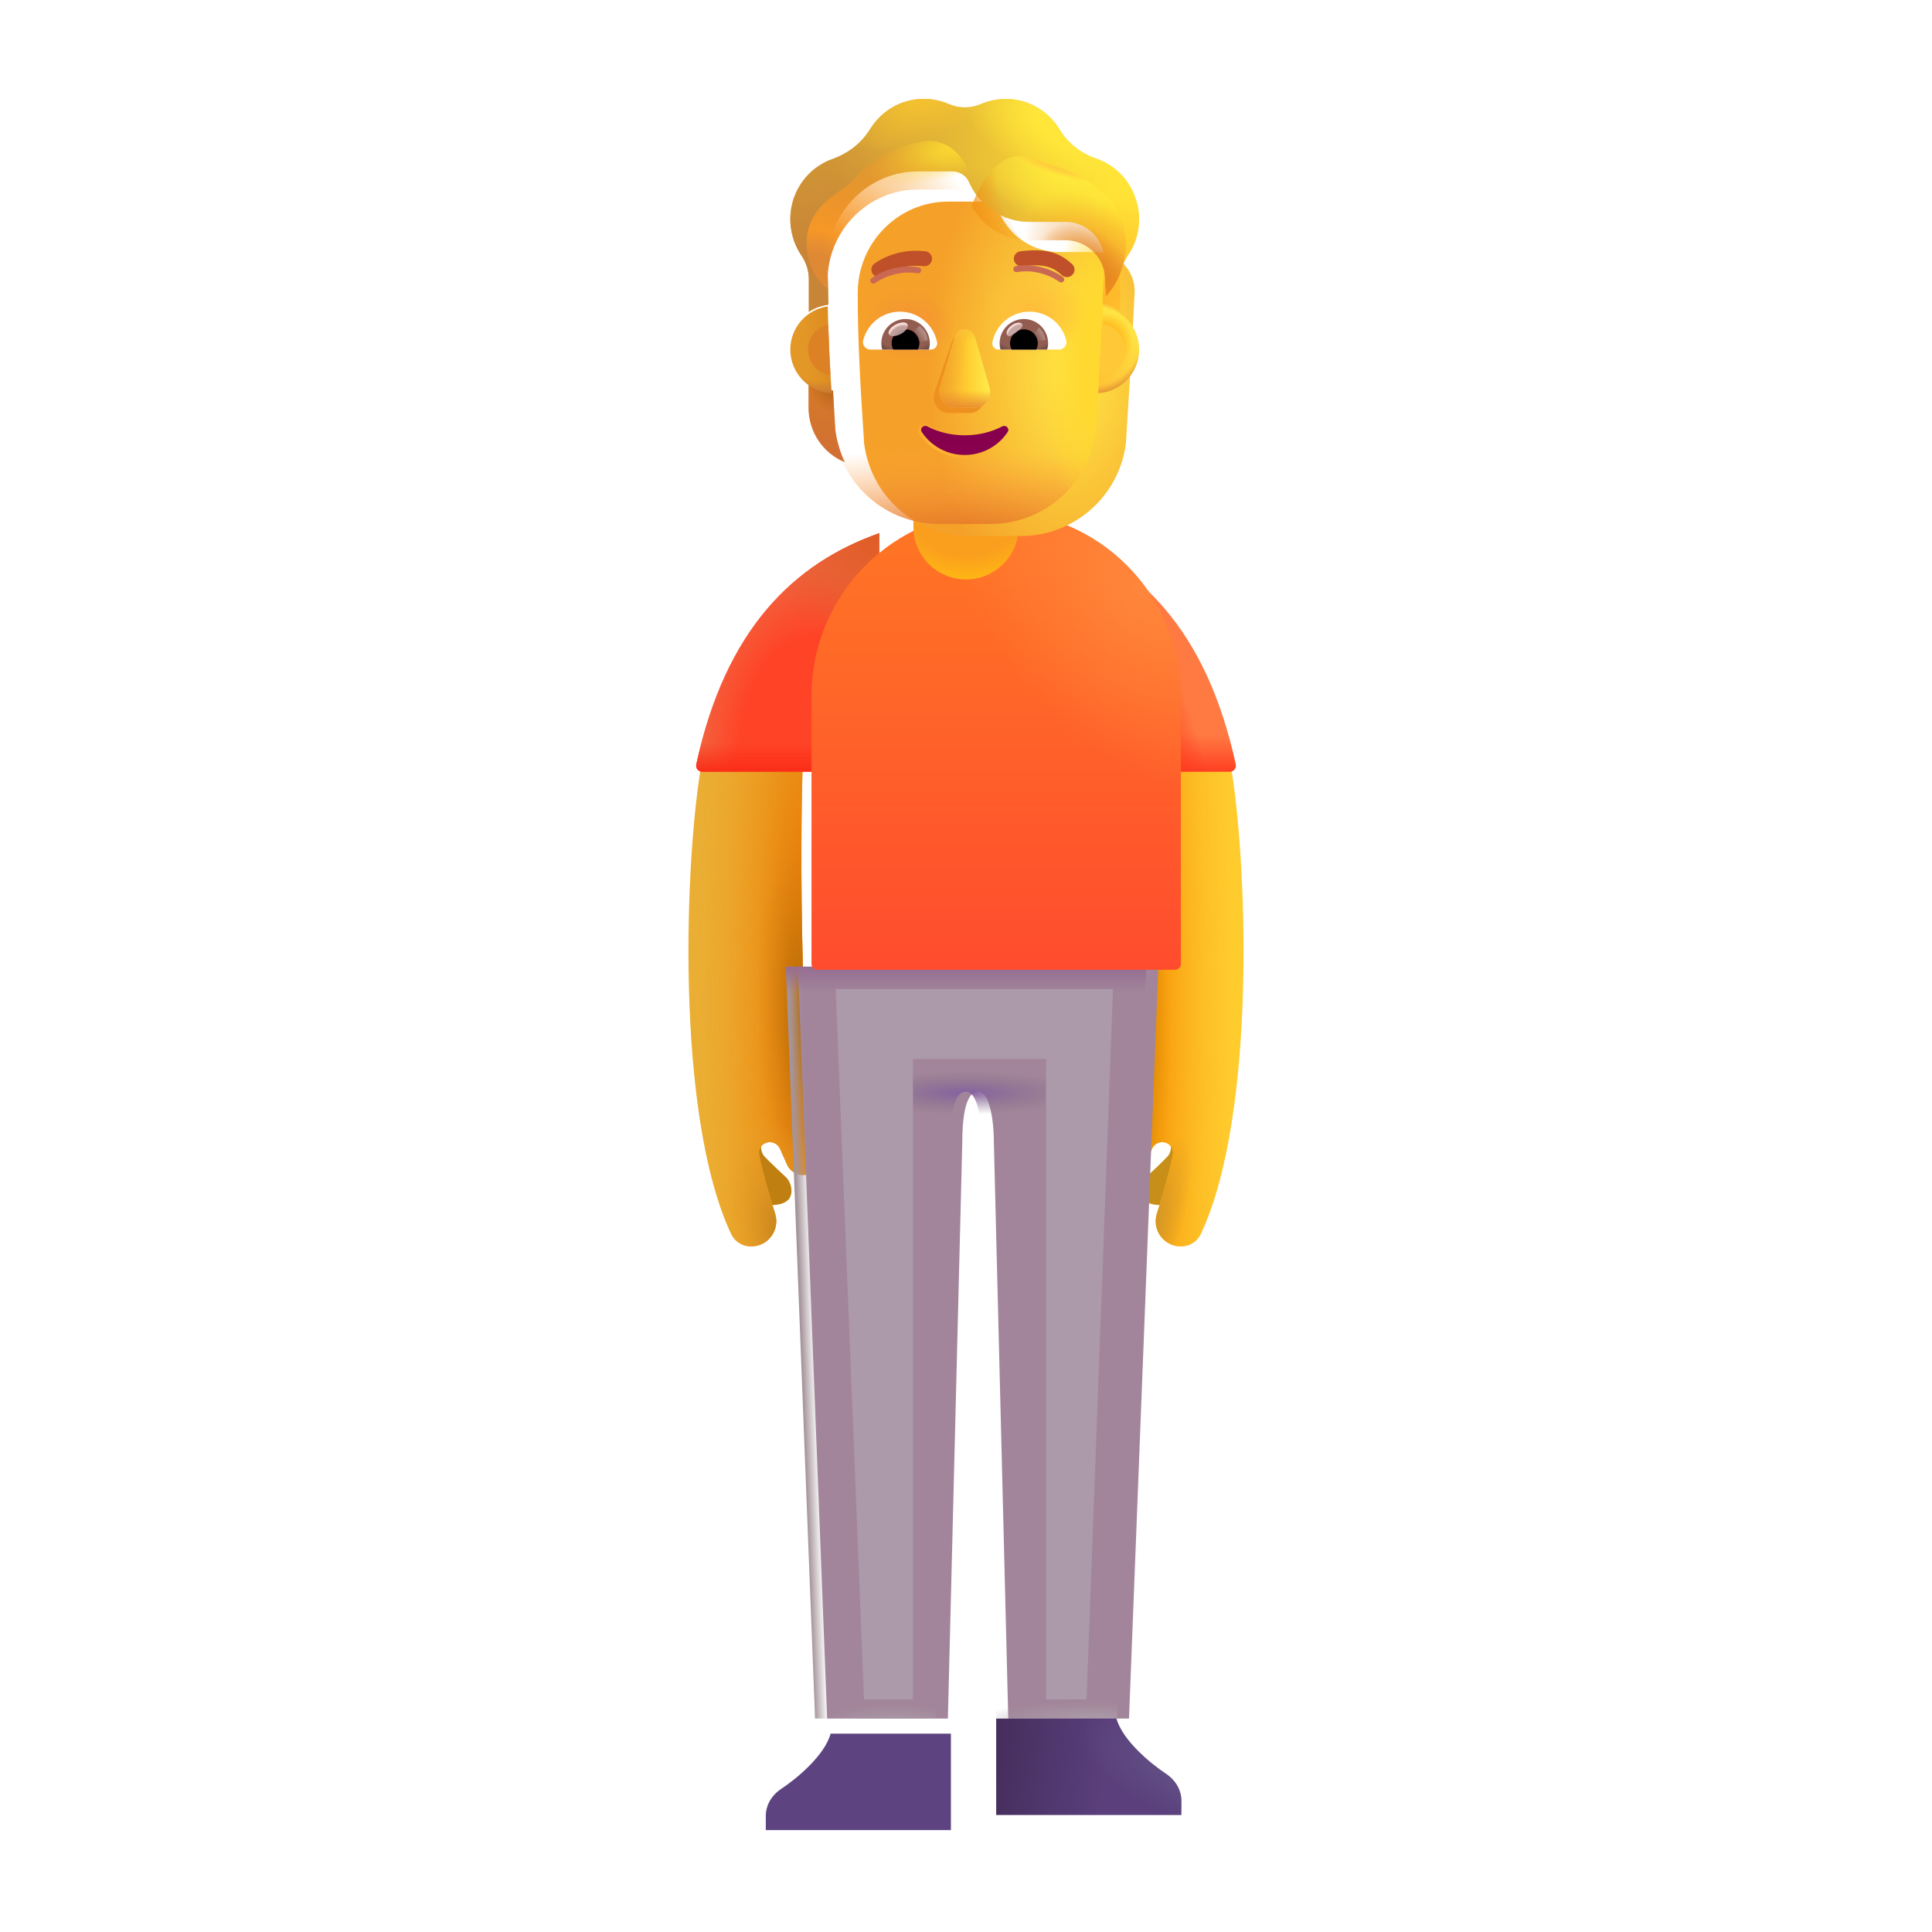 <svg width="32" height="32" viewBox="0 0 32 32" fill="none" xmlns="http://www.w3.org/2000/svg">
<path d="M12.668 19.16C12.583 19.069 12.604 18.963 12.625 18.922H12.187L12.507 19.918C12.769 19.996 13.046 19.968 13.097 19.804C13.138 19.673 13.07 19.55 13.023 19.503C12.94 19.427 12.752 19.25 12.668 19.16Z" fill="#BF8011"/>
<path d="M19.333 19.16C19.417 19.069 19.396 18.963 19.376 18.922H19.813L19.493 19.918C19.231 19.996 18.954 19.968 18.903 19.804C18.862 19.673 18.93 19.55 18.977 19.503C19.061 19.427 19.248 19.25 19.333 19.16Z" fill="#C78E18"/>
<path d="M12.112 20.441C11.174 18.459 11.343 14.182 11.625 12.617H13.296C13.225 15.042 13.336 17.86 13.474 19.128C13.486 19.231 13.558 19.342 13.474 19.404C13.325 19.515 13.111 19.459 13.036 19.289L12.919 19.027C12.88 18.941 12.783 18.897 12.693 18.927C12.608 18.956 12.556 19.041 12.574 19.128C12.635 19.428 12.745 19.806 12.838 20.101C12.903 20.309 12.8 20.532 12.599 20.614C12.413 20.69 12.198 20.622 12.112 20.441Z" fill="#EAAE34"/>
<path d="M12.112 20.441C11.174 18.459 11.343 14.182 11.625 12.617H13.296C13.225 15.042 13.336 17.86 13.474 19.128C13.486 19.231 13.558 19.342 13.474 19.404C13.325 19.515 13.111 19.459 13.036 19.289L12.919 19.027C12.88 18.941 12.783 18.897 12.693 18.927C12.608 18.956 12.556 19.041 12.574 19.128C12.635 19.428 12.745 19.806 12.838 20.101C12.903 20.309 12.8 20.532 12.599 20.614C12.413 20.69 12.198 20.622 12.112 20.441Z" fill="url(#paint0_radial_4002_167)"/>
<path d="M12.112 20.441C11.174 18.459 11.343 14.182 11.625 12.617H13.296C13.225 15.042 13.336 17.86 13.474 19.128C13.486 19.231 13.558 19.342 13.474 19.404C13.325 19.515 13.111 19.459 13.036 19.289L12.919 19.027C12.88 18.941 12.783 18.897 12.693 18.927C12.608 18.956 12.556 19.041 12.574 19.128C12.635 19.428 12.745 19.806 12.838 20.101C12.903 20.309 12.8 20.532 12.599 20.614C12.413 20.69 12.198 20.622 12.112 20.441Z" fill="url(#paint1_radial_4002_167)"/>
<path d="M12.112 20.441C11.174 18.459 11.343 14.182 11.625 12.617H13.296C13.225 15.042 13.336 17.86 13.474 19.128C13.486 19.231 13.558 19.342 13.474 19.404C13.325 19.515 13.111 19.459 13.036 19.289L12.919 19.027C12.88 18.941 12.783 18.897 12.693 18.927C12.608 18.956 12.556 19.041 12.574 19.128C12.635 19.428 12.745 19.806 12.838 20.101C12.903 20.309 12.8 20.532 12.599 20.614C12.413 20.69 12.198 20.622 12.112 20.441Z" fill="url(#paint2_radial_4002_167)"/>
<path d="M19.888 20.441C20.826 18.459 20.657 14.182 20.375 12.617H18.703C18.775 15.042 18.548 17.87 18.41 19.139C18.398 19.242 18.442 19.342 18.526 19.404C18.675 19.515 18.889 19.459 18.964 19.289L19.081 19.027C19.119 18.941 19.217 18.897 19.307 18.927C19.392 18.956 19.444 19.041 19.426 19.128C19.365 19.428 19.255 19.806 19.162 20.101C19.097 20.309 19.2 20.532 19.401 20.614C19.587 20.69 19.802 20.622 19.888 20.441Z" fill="#FFCC2D"/>
<path d="M19.888 20.441C20.826 18.459 20.657 14.182 20.375 12.617H18.703C18.775 15.042 18.548 17.87 18.41 19.139C18.398 19.242 18.442 19.342 18.526 19.404C18.675 19.515 18.889 19.459 18.964 19.289L19.081 19.027C19.119 18.941 19.217 18.897 19.307 18.927C19.392 18.956 19.444 19.041 19.426 19.128C19.365 19.428 19.255 19.806 19.162 20.101C19.097 20.309 19.2 20.532 19.401 20.614C19.587 20.69 19.802 20.622 19.888 20.441Z" fill="url(#paint3_radial_4002_167)"/>
<path d="M19.888 20.441C20.826 18.459 20.657 14.182 20.375 12.617H18.703C18.775 15.042 18.548 17.87 18.41 19.139C18.398 19.242 18.442 19.342 18.526 19.404C18.675 19.515 18.889 19.459 18.964 19.289L19.081 19.027C19.119 18.941 19.217 18.897 19.307 18.927C19.392 18.956 19.444 19.041 19.426 19.128C19.365 19.428 19.255 19.806 19.162 20.101C19.097 20.309 19.2 20.532 19.401 20.614C19.587 20.69 19.802 20.622 19.888 20.441Z" fill="url(#paint4_radial_4002_167)"/>
<path d="M19.888 20.441C20.826 18.459 20.657 14.182 20.375 12.617H18.703C18.775 15.042 18.548 17.87 18.41 19.139C18.398 19.242 18.442 19.342 18.526 19.404C18.675 19.515 18.889 19.459 18.964 19.289L19.081 19.027C19.119 18.941 19.217 18.897 19.307 18.927C19.392 18.956 19.444 19.041 19.426 19.128C19.365 19.428 19.255 19.806 19.162 20.101C19.097 20.309 19.2 20.532 19.401 20.614C19.587 20.69 19.802 20.622 19.888 20.441Z" fill="url(#paint5_radial_4002_167)"/>
<path d="M11.533 12.661C12.019 10.407 13.161 9.327 14.562 8.832V12.781H11.63C11.567 12.781 11.519 12.722 11.533 12.661Z" fill="#FF4326"/>
<path d="M11.533 12.661C12.019 10.407 13.161 9.327 14.562 8.832V12.781H11.63C11.567 12.781 11.519 12.722 11.533 12.661Z" fill="url(#paint6_radial_4002_167)"/>
<path d="M11.533 12.661C12.019 10.407 13.161 9.327 14.562 8.832V12.781H11.63C11.567 12.781 11.519 12.722 11.533 12.661Z" fill="url(#paint7_radial_4002_167)"/>
<path d="M11.533 12.661C12.019 10.407 13.161 9.327 14.562 8.832V12.781H11.63C11.567 12.781 11.519 12.722 11.533 12.661Z" fill="url(#paint8_linear_4002_167)"/>
<path d="M20.468 12.661C19.981 10.407 18.839 9.327 17.438 8.832V12.781H20.37C20.434 12.781 20.481 12.722 20.468 12.661Z" fill="#FF7A43"/>
<path d="M20.468 12.661C19.981 10.407 18.839 9.327 17.438 8.832V12.781H20.37C20.434 12.781 20.481 12.722 20.468 12.661Z" fill="url(#paint9_radial_4002_167)"/>
<path d="M20.468 12.661C19.981 10.407 18.839 9.327 17.438 8.832V12.781H20.37C20.434 12.781 20.481 12.722 20.468 12.661Z" fill="url(#paint10_linear_4002_167)"/>
<g filter="url(#filter0_i_4002_167)">
<path d="M13.016 16.011L13.5 28.465H15.5L15.738 18.941C15.738 18.613 15.767 18.082 16 18.082C16.212 18.082 16.263 18.636 16.262 18.941L16.5 28.465H18.5L18.985 16.011H13.016Z" fill="#A2859A"/>
</g>
<path d="M13.016 16.011L13.5 28.465H15.5L15.738 18.941C15.738 18.613 15.767 18.082 16 18.082C16.212 18.082 16.263 18.636 16.262 18.941L16.5 28.465H18.5L18.985 16.011H13.016Z" fill="url(#paint11_linear_4002_167)"/>
<path d="M13.016 16.011L13.5 28.465H15.5L15.738 18.941C15.738 18.613 15.767 18.082 16 18.082C16.212 18.082 16.263 18.636 16.262 18.941L16.5 28.465H18.5L18.985 16.011H13.016Z" fill="url(#paint12_linear_4002_167)"/>
<path d="M13.016 16.011L13.5 28.465H15.5L15.738 18.941C15.738 18.613 15.767 18.082 16 18.082C16.212 18.082 16.263 18.636 16.262 18.941L16.5 28.465H18.5L18.985 16.011H13.016Z" fill="url(#paint13_radial_4002_167)"/>
<path d="M13.016 16.011L13.5 28.465H15.5L15.738 18.941C15.738 18.613 15.767 18.082 16 18.082C16.212 18.082 16.263 18.636 16.262 18.941L16.5 28.465H18.5L18.985 16.011H13.016Z" fill="url(#paint14_radial_4002_167)"/>
<path d="M13.016 16.011L13.5 28.465H15.5L15.738 18.941C15.738 18.613 15.767 18.082 16 18.082C16.212 18.082 16.263 18.636 16.262 18.941L16.5 28.465H18.5L18.985 16.011H13.016Z" fill="url(#paint15_radial_4002_167)"/>
<g filter="url(#filter1_i_4002_167)">
<path d="M12.941 11.527C12.941 9.838 14.311 8.468 16 8.468C17.689 8.468 19.059 9.838 19.059 11.527V15.968C19.059 16.02 19.017 16.062 18.965 16.062H13.035C12.983 16.062 12.941 16.02 12.941 15.968V11.527Z" fill="url(#paint16_linear_4002_167)"/>
<path d="M12.941 11.527C12.941 9.838 14.311 8.468 16 8.468C17.689 8.468 19.059 9.838 19.059 11.527V15.968C19.059 16.02 19.017 16.062 18.965 16.062H13.035C12.983 16.062 12.941 16.02 12.941 15.968V11.527Z" fill="url(#paint17_radial_4002_167)"/>
</g>
<path d="M15.129 7.375H16.871V8.726C16.871 9.207 16.481 9.597 16 9.597C15.519 9.597 15.129 9.207 15.129 8.726V7.375Z" fill="url(#paint18_radial_4002_167)"/>
<path d="M18.161 6.47C18.311 6.465 18.452 6.414 18.567 6.332V6.75C18.567 7.151 18.328 7.508 17.965 7.656C18.041 7.493 18.094 7.316 18.12 7.126L18.161 6.47Z" fill="url(#paint19_radial_4002_167)"/>
<path d="M18.161 6.47C18.311 6.465 18.452 6.414 18.567 6.332V6.75C18.567 7.151 18.328 7.508 17.965 7.656C18.041 7.493 18.094 7.316 18.12 7.126L18.161 6.47Z" fill="url(#paint20_radial_4002_167)"/>
<path d="M13.797 6.47C13.646 6.465 13.505 6.414 13.391 6.332V6.75C13.391 7.151 13.63 7.508 13.993 7.656C13.916 7.493 13.864 7.316 13.837 7.126L13.797 6.47Z" fill="url(#paint21_radial_4002_167)"/>
<path d="M13.797 6.47C13.646 6.465 13.505 6.414 13.391 6.332V6.75C13.391 7.151 13.63 7.508 13.993 7.656C13.916 7.493 13.864 7.316 13.837 7.126L13.797 6.47Z" fill="url(#paint22_radial_4002_167)"/>
<g filter="url(#filter2_ii_4002_167)">
<path d="M13.813 7.15C13.929 8.027 14.674 8.679 15.557 8.679H16.404C17.287 8.679 18.033 8.027 18.148 7.15C18.201 6.305 18.255 5.463 18.294 4.618C18.289 4.273 18.018 3.989 17.675 3.975H17.046C16.618 3.975 16.23 3.722 16.054 3.327C16.008 3.214 15.899 3.139 15.777 3.139H15.206C14.378 3.139 13.706 3.818 13.706 4.656C13.706 5.491 13.758 6.313 13.813 7.15Z" fill="url(#paint23_radial_4002_167)"/>
</g>
<path d="M13.813 7.15C13.929 8.027 14.674 8.679 15.557 8.679H16.404C17.287 8.679 18.033 8.027 18.148 7.15C18.201 6.305 18.255 5.463 18.294 4.618C18.289 4.273 18.018 3.989 17.675 3.975H17.046C16.618 3.975 16.23 3.722 16.054 3.327C16.008 3.214 15.899 3.139 15.777 3.139H15.206C14.378 3.139 13.706 3.818 13.706 4.656C13.706 5.491 13.758 6.313 13.813 7.15Z" fill="url(#paint24_radial_4002_167)"/>
<path d="M13.813 7.15C13.929 8.027 14.674 8.679 15.557 8.679H16.404C17.287 8.679 18.033 8.027 18.148 7.15C18.201 6.305 18.255 5.463 18.294 4.618C18.289 4.273 18.018 3.989 17.675 3.975H17.046C16.618 3.975 16.23 3.722 16.054 3.327C16.008 3.214 15.899 3.139 15.777 3.139H15.206C14.378 3.139 13.706 3.818 13.706 4.656C13.706 5.491 13.758 6.313 13.813 7.15Z" fill="url(#paint25_radial_4002_167)"/>
<path d="M13.813 7.15C13.929 8.027 14.674 8.679 15.557 8.679H16.404C17.287 8.679 18.033 8.027 18.148 7.15C18.201 6.305 18.255 5.463 18.294 4.618C18.289 4.273 18.018 3.989 17.675 3.975H17.046C16.618 3.975 16.23 3.722 16.054 3.327C16.008 3.214 15.899 3.139 15.777 3.139H15.206C14.378 3.139 13.706 3.818 13.706 4.656C13.706 5.491 13.758 6.313 13.813 7.15Z" fill="url(#paint26_radial_4002_167)"/>
<path d="M13.813 7.15C13.929 8.027 14.674 8.679 15.557 8.679H16.404C17.287 8.679 18.033 8.027 18.148 7.15C18.201 6.305 18.255 5.463 18.294 4.618C18.289 4.273 18.018 3.989 17.675 3.975H17.046C16.618 3.975 16.23 3.722 16.054 3.327C16.008 3.214 15.899 3.139 15.777 3.139H15.206C14.378 3.139 13.706 3.818 13.706 4.656C13.706 5.491 13.758 6.313 13.813 7.15Z" fill="url(#paint27_radial_4002_167)"/>
<g filter="url(#filter3_f_4002_167)">
<path d="M15.761 5.676L15.476 6.502C15.427 6.671 15.544 6.841 15.709 6.841H16.062C16.228 6.841 16.345 6.669 16.296 6.502L16.057 5.676C16.006 5.494 15.814 5.494 15.761 5.676Z" fill="#EE9020"/>
</g>
<g filter="url(#filter4_f_4002_167)">
<path d="M15.807 5.589L15.569 6.414C15.52 6.583 15.637 6.753 15.803 6.753H16.156C16.321 6.753 16.438 6.581 16.389 6.414L16.151 5.589C16.1 5.406 15.861 5.406 15.807 5.589Z" fill="url(#paint28_linear_4002_167)"/>
<path d="M15.807 5.589L15.569 6.414C15.52 6.583 15.637 6.753 15.803 6.753H16.156C16.321 6.753 16.438 6.581 16.389 6.414L16.151 5.589C16.1 5.406 15.861 5.406 15.807 5.589Z" fill="url(#paint29_linear_4002_167)"/>
<path d="M15.807 5.589L15.569 6.414C15.52 6.583 15.637 6.753 15.803 6.753H16.156C16.321 6.753 16.438 6.581 16.389 6.414L16.151 5.589C16.1 5.406 15.861 5.406 15.807 5.589Z" fill="url(#paint30_linear_4002_167)"/>
<path d="M15.807 5.589L15.569 6.414C15.52 6.583 15.637 6.753 15.803 6.753H16.156C16.321 6.753 16.438 6.581 16.389 6.414L16.151 5.589C16.1 5.406 15.861 5.406 15.807 5.589Z" fill="url(#paint31_linear_4002_167)"/>
</g>
<g filter="url(#filter5_f_4002_167)">
<path d="M15.979 7.21C15.751 7.21 15.537 7.156 15.357 7.062C15.296 7.031 15.229 7.1 15.268 7.156C15.419 7.384 15.681 7.536 15.979 7.536C16.277 7.536 16.539 7.384 16.69 7.156C16.729 7.098 16.662 7.031 16.601 7.062C16.421 7.156 16.209 7.21 15.979 7.21Z" stroke="url(#paint32_radial_4002_167)" stroke-width="0.1"/>
</g>
<path d="M15.979 7.21C15.751 7.21 15.537 7.156 15.357 7.062C15.296 7.031 15.229 7.1 15.268 7.156C15.419 7.384 15.681 7.536 15.979 7.536C16.277 7.536 16.539 7.384 16.69 7.156C16.729 7.098 16.662 7.031 16.601 7.062C16.421 7.156 16.209 7.21 15.979 7.21Z" fill="url(#paint33_radial_4002_167)"/>
<g filter="url(#filter6_ii_4002_167)">
<path d="M18.158 2.927C18.389 3.007 18.596 3.168 18.727 3.399C18.937 3.768 18.906 4.208 18.68 4.533C18.601 4.649 18.558 4.786 18.558 4.926V5.459C18.474 5.401 18.364 5.357 18.259 5.339L18.294 4.618C18.289 4.273 18.018 3.989 17.675 3.975H17.047C16.618 3.975 16.23 3.722 16.054 3.327C16.009 3.214 15.899 3.139 15.778 3.139H15.206C14.378 3.139 13.706 3.818 13.706 4.656L13.72 5.346C13.606 5.363 13.487 5.401 13.397 5.465V4.926C13.397 4.786 13.354 4.649 13.275 4.533C13.061 4.218 13.023 3.794 13.211 3.435C13.342 3.187 13.554 3.014 13.794 2.93C14.052 2.838 14.271 2.665 14.416 2.431C14.601 2.135 14.928 1.938 15.302 1.938C15.447 1.938 15.585 1.969 15.713 2.022C15.885 2.097 16.078 2.097 16.249 2.022C16.375 1.969 16.513 1.938 16.659 1.938C17.037 1.938 17.368 2.143 17.551 2.446C17.689 2.675 17.906 2.841 18.158 2.927Z" fill="url(#paint34_linear_4002_167)"/>
<path d="M18.158 2.927C18.389 3.007 18.596 3.168 18.727 3.399C18.937 3.768 18.906 4.208 18.68 4.533C18.601 4.649 18.558 4.786 18.558 4.926V5.459C18.474 5.401 18.364 5.357 18.259 5.339L18.294 4.618C18.289 4.273 18.018 3.989 17.675 3.975H17.047C16.618 3.975 16.23 3.722 16.054 3.327C16.009 3.214 15.899 3.139 15.778 3.139H15.206C14.378 3.139 13.706 3.818 13.706 4.656L13.72 5.346C13.606 5.363 13.487 5.401 13.397 5.465V4.926C13.397 4.786 13.354 4.649 13.275 4.533C13.061 4.218 13.023 3.794 13.211 3.435C13.342 3.187 13.554 3.014 13.794 2.93C14.052 2.838 14.271 2.665 14.416 2.431C14.601 2.135 14.928 1.938 15.302 1.938C15.447 1.938 15.585 1.969 15.713 2.022C15.885 2.097 16.078 2.097 16.249 2.022C16.375 1.969 16.513 1.938 16.659 1.938C17.037 1.938 17.368 2.143 17.551 2.446C17.689 2.675 17.906 2.841 18.158 2.927Z" fill="url(#paint35_radial_4002_167)"/>
<path d="M18.158 2.927C18.389 3.007 18.596 3.168 18.727 3.399C18.937 3.768 18.906 4.208 18.68 4.533C18.601 4.649 18.558 4.786 18.558 4.926V5.459C18.474 5.401 18.364 5.357 18.259 5.339L18.294 4.618C18.289 4.273 18.018 3.989 17.675 3.975H17.047C16.618 3.975 16.23 3.722 16.054 3.327C16.009 3.214 15.899 3.139 15.778 3.139H15.206C14.378 3.139 13.706 3.818 13.706 4.656L13.72 5.346C13.606 5.363 13.487 5.401 13.397 5.465V4.926C13.397 4.786 13.354 4.649 13.275 4.533C13.061 4.218 13.023 3.794 13.211 3.435C13.342 3.187 13.554 3.014 13.794 2.93C14.052 2.838 14.271 2.665 14.416 2.431C14.601 2.135 14.928 1.938 15.302 1.938C15.447 1.938 15.585 1.969 15.713 2.022C15.885 2.097 16.078 2.097 16.249 2.022C16.375 1.969 16.513 1.938 16.659 1.938C17.037 1.938 17.368 2.143 17.551 2.446C17.689 2.675 17.906 2.841 18.158 2.927Z" fill="url(#paint36_radial_4002_167)"/>
<path d="M18.158 2.927C18.389 3.007 18.596 3.168 18.727 3.399C18.937 3.768 18.906 4.208 18.68 4.533C18.601 4.649 18.558 4.786 18.558 4.926V5.459C18.474 5.401 18.364 5.357 18.259 5.339L18.294 4.618C18.289 4.273 18.018 3.989 17.675 3.975H17.047C16.618 3.975 16.23 3.722 16.054 3.327C16.009 3.214 15.899 3.139 15.778 3.139H15.206C14.378 3.139 13.706 3.818 13.706 4.656L13.72 5.346C13.606 5.363 13.487 5.401 13.397 5.465V4.926C13.397 4.786 13.354 4.649 13.275 4.533C13.061 4.218 13.023 3.794 13.211 3.435C13.342 3.187 13.554 3.014 13.794 2.93C14.052 2.838 14.271 2.665 14.416 2.431C14.601 2.135 14.928 1.938 15.302 1.938C15.447 1.938 15.585 1.969 15.713 2.022C15.885 2.097 16.078 2.097 16.249 2.022C16.375 1.969 16.513 1.938 16.659 1.938C17.037 1.938 17.368 2.143 17.551 2.446C17.689 2.675 17.906 2.841 18.158 2.927Z" fill="url(#paint37_radial_4002_167)"/>
<path d="M18.158 2.927C18.389 3.007 18.596 3.168 18.727 3.399C18.937 3.768 18.906 4.208 18.68 4.533C18.601 4.649 18.558 4.786 18.558 4.926V5.459C18.474 5.401 18.364 5.357 18.259 5.339L18.294 4.618C18.289 4.273 18.018 3.989 17.675 3.975H17.047C16.618 3.975 16.23 3.722 16.054 3.327C16.009 3.214 15.899 3.139 15.778 3.139H15.206C14.378 3.139 13.706 3.818 13.706 4.656L13.72 5.346C13.606 5.363 13.487 5.401 13.397 5.465V4.926C13.397 4.786 13.354 4.649 13.275 4.533C13.061 4.218 13.023 3.794 13.211 3.435C13.342 3.187 13.554 3.014 13.794 2.93C14.052 2.838 14.271 2.665 14.416 2.431C14.601 2.135 14.928 1.938 15.302 1.938C15.447 1.938 15.585 1.969 15.713 2.022C15.885 2.097 16.078 2.097 16.249 2.022C16.375 1.969 16.513 1.938 16.659 1.938C17.037 1.938 17.368 2.143 17.551 2.446C17.689 2.675 17.906 2.841 18.158 2.927Z" fill="url(#paint38_radial_4002_167)"/>
</g>
<g filter="url(#filter7_i_4002_167)">
<path d="M17.655 4.572C17.576 4.503 17.485 4.431 17.346 4.387C17.21 4.344 17.038 4.333 16.802 4.362C16.734 4.37 16.685 4.432 16.693 4.5C16.702 4.568 16.764 4.617 16.832 4.609C17.048 4.582 17.18 4.596 17.271 4.625C17.36 4.653 17.421 4.698 17.491 4.76C17.543 4.805 17.622 4.799 17.667 4.747C17.712 4.696 17.707 4.617 17.655 4.572Z" fill="#C05029"/>
</g>
<g filter="url(#filter8_i_4002_167)">
<path d="M14.448 4.523C14.488 4.499 14.546 4.468 14.62 4.439C14.767 4.381 14.977 4.331 15.228 4.362C15.296 4.37 15.345 4.432 15.337 4.5C15.328 4.568 15.266 4.617 15.198 4.609C14.997 4.584 14.829 4.624 14.711 4.67C14.652 4.694 14.606 4.718 14.575 4.736C14.56 4.746 14.549 4.753 14.542 4.758L14.534 4.763L14.533 4.764C14.479 4.806 14.401 4.796 14.359 4.742C14.317 4.688 14.326 4.61 14.381 4.567L14.448 4.523Z" fill="#C05029"/>
</g>
<g filter="url(#filter9_f_4002_167)">
<path d="M16.083 3.389C16.073 3.368 16.063 3.348 16.053 3.327C16.008 3.214 15.899 3.139 15.777 3.139H15.206C14.377 3.139 13.706 3.818 13.706 4.656V4.78C13.553 4.663 13.361 4.418 13.361 4.022C13.361 3.541 13.712 3.298 13.936 3.143C13.999 3.099 14.052 3.062 14.085 3.029C14.098 3.015 14.113 2.999 14.129 2.982C14.286 2.815 14.566 2.519 15.054 2.389C15.131 2.369 15.209 2.353 15.285 2.342C15.753 2.272 16.093 2.69 16.093 3.163V3.382L16.083 3.389Z" fill="url(#paint39_radial_4002_167)"/>
<path d="M16.083 3.389C16.073 3.368 16.063 3.348 16.053 3.327C16.008 3.214 15.899 3.139 15.777 3.139H15.206C14.377 3.139 13.706 3.818 13.706 4.656V4.78C13.553 4.663 13.361 4.418 13.361 4.022C13.361 3.541 13.712 3.298 13.936 3.143C13.999 3.099 14.052 3.062 14.085 3.029C14.098 3.015 14.113 2.999 14.129 2.982C14.286 2.815 14.566 2.519 15.054 2.389C15.131 2.369 15.209 2.353 15.285 2.342C15.753 2.272 16.093 2.69 16.093 3.163V3.382L16.083 3.389Z" fill="url(#paint40_radial_4002_167)"/>
</g>
<g filter="url(#filter10_f_4002_167)">
<path d="M18.319 4.902L18.305 4.619C18.301 4.276 18.018 3.993 17.675 3.979H17.046C16.647 3.979 16.283 3.761 16.093 3.414V3.414C16.093 3.414 16.416 2.48 16.953 2.601C17.344 2.689 17.764 2.828 18.085 3.038C18.868 3.548 18.731 4.469 18.319 4.902Z" fill="url(#paint41_radial_4002_167)"/>
<path d="M18.319 4.902L18.305 4.619C18.301 4.276 18.018 3.993 17.675 3.979H17.046C16.647 3.979 16.283 3.761 16.093 3.414V3.414C16.093 3.414 16.416 2.48 16.953 2.601C17.344 2.689 17.764 2.828 18.085 3.038C18.868 3.548 18.731 4.469 18.319 4.902Z" fill="url(#paint42_radial_4002_167)"/>
<path d="M18.319 4.902L18.305 4.619C18.301 4.276 18.018 3.993 17.675 3.979H17.046C16.647 3.979 16.283 3.761 16.093 3.414V3.414C16.093 3.414 16.416 2.48 16.953 2.601C17.344 2.689 17.764 2.828 18.085 3.038C18.868 3.548 18.731 4.469 18.319 4.902Z" fill="url(#paint43_radial_4002_167)"/>
<path d="M18.319 4.902L18.305 4.619C18.301 4.276 18.018 3.993 17.675 3.979H17.046C16.647 3.979 16.283 3.761 16.093 3.414V3.414C16.093 3.414 16.416 2.48 16.953 2.601C17.344 2.689 17.764 2.828 18.085 3.038C18.868 3.548 18.731 4.469 18.319 4.902Z" fill="url(#paint44_radial_4002_167)"/>
<path d="M18.319 4.902L18.305 4.619C18.301 4.276 18.018 3.993 17.675 3.979H17.046C16.647 3.979 16.283 3.761 16.093 3.414V3.414C16.093 3.414 16.416 2.48 16.953 2.601C17.344 2.689 17.764 2.828 18.085 3.038C18.868 3.548 18.731 4.469 18.319 4.902Z" fill="url(#paint45_radial_4002_167)"/>
</g>
<path d="M17.052 5.162C17.345 5.162 17.593 5.364 17.66 5.637C17.68 5.715 17.62 5.79 17.54 5.79H16.539C16.475 5.79 16.424 5.732 16.437 5.668C16.493 5.38 16.746 5.162 17.052 5.162Z" fill="white"/>
<path d="M16.959 5.284C17.181 5.284 17.36 5.464 17.36 5.685C17.36 5.721 17.354 5.757 17.345 5.79H16.571C16.562 5.756 16.557 5.721 16.557 5.685C16.557 5.464 16.737 5.284 16.959 5.284Z" fill="url(#paint46_radial_4002_167)"/>
<path d="M16.73 5.685C16.73 5.557 16.832 5.455 16.959 5.455C17.087 5.455 17.189 5.557 17.189 5.685C17.189 5.723 17.18 5.759 17.163 5.79H16.757C16.739 5.759 16.73 5.723 16.73 5.685Z" fill="black"/>
<g filter="url(#filter11_f_4002_167)">
<path d="M16.929 5.369C16.958 5.407 16.898 5.453 16.83 5.504C16.763 5.555 16.712 5.59 16.684 5.552C16.655 5.514 16.687 5.442 16.755 5.392C16.823 5.341 16.901 5.331 16.929 5.369Z" fill="#C7A7A3"/>
<path d="M16.929 5.369C16.958 5.407 16.898 5.453 16.83 5.504C16.763 5.555 16.712 5.59 16.684 5.552C16.655 5.514 16.687 5.442 16.755 5.392C16.823 5.341 16.901 5.331 16.929 5.369Z" fill="url(#paint47_radial_4002_167)"/>
</g>
<g filter="url(#filter12_f_4002_167)">
<path d="M17.316 5.631C17.301 5.528 17.24 5.45 17.212 5.424L17.096 5.552L17.148 5.654L17.316 5.631Z" fill="url(#paint48_linear_4002_167)"/>
</g>
<path d="M14.906 5.162C14.613 5.162 14.365 5.364 14.297 5.637C14.277 5.715 14.338 5.79 14.418 5.79H15.419C15.483 5.79 15.534 5.732 15.521 5.668C15.465 5.38 15.21 5.162 14.906 5.162Z" fill="white"/>
<path d="M14.998 5.284C14.776 5.284 14.598 5.464 14.598 5.685C14.598 5.721 14.603 5.757 14.612 5.79H15.386C15.395 5.756 15.401 5.721 15.401 5.685C15.399 5.464 15.221 5.284 14.998 5.284Z" fill="url(#paint49_radial_4002_167)"/>
<path d="M15.228 5.685C15.228 5.557 15.126 5.455 14.999 5.455C14.871 5.455 14.769 5.557 14.769 5.685C14.769 5.723 14.778 5.759 14.795 5.79H15.201C15.217 5.759 15.228 5.723 15.228 5.685Z" fill="black"/>
<g filter="url(#filter13_f_4002_167)">
<path d="M15.364 5.637C15.364 5.508 15.259 5.422 15.23 5.396L15.101 5.521L15.181 5.682L15.364 5.637Z" fill="url(#paint50_linear_4002_167)"/>
</g>
<g filter="url(#filter14_f_4002_167)">
<ellipse cx="14.877" cy="5.455" rx="0.174" ry="0.088" transform="rotate(-27.914 14.877 5.455)" fill="#C7A7A3" fill-opacity="0.9"/>
<ellipse cx="14.877" cy="5.455" rx="0.174" ry="0.088" transform="rotate(-27.914 14.877 5.455)" fill="url(#paint51_radial_4002_167)"/>
</g>
<path d="M18.188 6.511C18.218 6.033 18.246 5.556 18.271 5.079C18.61 5.138 18.868 5.434 18.868 5.79C18.868 6.175 18.567 6.489 18.188 6.511Z" fill="url(#paint52_linear_4002_167)"/>
<path d="M18.188 6.511C18.218 6.033 18.246 5.556 18.271 5.079C18.61 5.138 18.868 5.434 18.868 5.79C18.868 6.175 18.567 6.489 18.188 6.511Z" fill="url(#paint53_radial_4002_167)"/>
<path d="M18.188 6.511C18.218 6.033 18.246 5.556 18.271 5.079C18.61 5.138 18.868 5.434 18.868 5.79C18.868 6.175 18.567 6.489 18.188 6.511Z" fill="url(#paint54_radial_4002_167)"/>
<path d="M13.71 5.075C13.36 5.124 13.09 5.426 13.09 5.79C13.09 6.176 13.392 6.491 13.773 6.511C13.744 6.032 13.72 5.555 13.71 5.075Z" fill="url(#paint55_linear_4002_167)"/>
<path d="M13.71 5.075C13.36 5.124 13.09 5.426 13.09 5.79C13.09 6.176 13.392 6.491 13.773 6.511C13.744 6.032 13.72 5.555 13.71 5.075Z" fill="url(#paint56_radial_4002_167)"/>
<g filter="url(#filter15_f_4002_167)">
<path d="M13.718 5.372C13.526 5.415 13.383 5.586 13.383 5.79C13.383 6.008 13.545 6.187 13.755 6.215C13.74 5.934 13.727 5.653 13.718 5.372Z" fill="#DD8224"/>
</g>
<g filter="url(#filter16_f_4002_167)">
<path d="M18.206 6.219C18.224 5.934 18.24 5.649 18.256 5.365C18.467 5.391 18.631 5.571 18.631 5.79C18.631 6.026 18.441 6.217 18.206 6.219Z" fill="#FFC837"/>
</g>
<g filter="url(#filter17_f_4002_167)">
<path d="M14.465 4.648C14.58 4.566 14.868 4.42 15.208 4.477" stroke="#C96953" stroke-width="0.1" stroke-linecap="round"/>
</g>
<g filter="url(#filter18_f_4002_167)">
<path d="M17.577 4.628C17.462 4.545 17.174 4.399 16.834 4.457" stroke="#C96953" stroke-width="0.1" stroke-linecap="round"/>
</g>
<g filter="url(#filter19_i_4002_167)">
<path d="M12.434 29.82V30.062H15.5V28.465H13.508C13.406 28.832 12.934 29.218 12.691 29.378C12.505 29.502 12.434 29.679 12.434 29.82Z" fill="#5D4480"/>
</g>
<path d="M19.567 29.82V30.062H16.5V28.465H18.492C18.594 28.832 19.067 29.218 19.309 29.378C19.495 29.502 19.567 29.679 19.567 29.82Z" fill="url(#paint57_linear_4002_167)"/>
<path d="M19.567 29.82V30.062H16.5V28.465H18.492C18.594 28.832 19.067 29.218 19.309 29.378C19.495 29.502 19.567 29.679 19.567 29.82Z" fill="url(#paint58_radial_4002_167)"/>
<g filter="url(#filter20_f_4002_167)">
<path d="M13.841 16.382L14.31 28.148H15.122V17.539H17.325V28.148H17.997L18.435 16.382H13.841Z" fill="#AC99AA"/>
</g>
<defs>
<filter id="filter0_i_4002_167" x="13.016" y="16.011" width="6.169" height="12.453" filterUnits="userSpaceOnUse" color-interpolation-filters="sRGB">
<feFlood flood-opacity="0" result="BackgroundImageFix"/>
<feBlend mode="normal" in="SourceGraphic" in2="BackgroundImageFix" result="shape"/>
<feColorMatrix in="SourceAlpha" type="matrix" values="0 0 0 0 0 0 0 0 0 0 0 0 0 0 0 0 0 0 127 0" result="hardAlpha"/>
<feOffset dx="0.2"/>
<feGaussianBlur stdDeviation="0.4"/>
<feComposite in2="hardAlpha" operator="arithmetic" k2="-1" k3="1"/>
<feColorMatrix type="matrix" values="0 0 0 0 0.42 0 0 0 0 0.361 0 0 0 0 0.412 0 0 0 1 0"/>
<feBlend mode="normal" in2="shape" result="effect1_innerShadow_4002_167"/>
</filter>
<filter id="filter1_i_4002_167" x="12.941" y="8.468" width="6.417" height="7.594" filterUnits="userSpaceOnUse" color-interpolation-filters="sRGB">
<feFlood flood-opacity="0" result="BackgroundImageFix"/>
<feBlend mode="normal" in="SourceGraphic" in2="BackgroundImageFix" result="shape"/>
<feColorMatrix in="SourceAlpha" type="matrix" values="0 0 0 0 0 0 0 0 0 0 0 0 0 0 0 0 0 0 127 0" result="hardAlpha"/>
<feOffset dx="0.5"/>
<feGaussianBlur stdDeviation="0.15"/>
<feComposite in2="hardAlpha" operator="arithmetic" k2="-1" k3="1"/>
<feColorMatrix type="matrix" values="0 0 0 0 1 0 0 0 0 0.416 0 0 0 0 0.251 0 0 0 1 0"/>
<feBlend mode="normal" in2="shape" result="effect1_innerShadow_4002_167"/>
</filter>
<filter id="filter2_ii_4002_167" x="13.706" y="3.139" width="5.088" height="5.74" filterUnits="userSpaceOnUse" color-interpolation-filters="sRGB">
<feFlood flood-opacity="0" result="BackgroundImageFix"/>
<feBlend mode="normal" in="SourceGraphic" in2="BackgroundImageFix" result="shape"/>
<feColorMatrix in="SourceAlpha" type="matrix" values="0 0 0 0 0 0 0 0 0 0 0 0 0 0 0 0 0 0 127 0" result="hardAlpha"/>
<feOffset dx="0.5"/>
<feGaussianBlur stdDeviation="0.5"/>
<feComposite in2="hardAlpha" operator="arithmetic" k2="-1" k3="1"/>
<feColorMatrix type="matrix" values="0 0 0 0 0.824 0 0 0 0 0.624 0 0 0 0 0.314 0 0 0 1 0"/>
<feBlend mode="normal" in2="shape" result="effect1_innerShadow_4002_167"/>
<feColorMatrix in="SourceAlpha" type="matrix" values="0 0 0 0 0 0 0 0 0 0 0 0 0 0 0 0 0 0 127 0" result="hardAlpha"/>
<feOffset dy="0.2"/>
<feGaussianBlur stdDeviation="0.375"/>
<feComposite in2="hardAlpha" operator="arithmetic" k2="-1" k3="1"/>
<feColorMatrix type="matrix" values="0 0 0 0 0.98 0 0 0 0 0.549 0 0 0 0 0.094 0 0 0 1 0"/>
<feBlend mode="normal" in2="effect1_innerShadow_4002_167" result="effect2_innerShadow_4002_167"/>
</filter>
<filter id="filter3_f_4002_167" x="14.464" y="4.539" width="2.843" height="3.302" filterUnits="userSpaceOnUse" color-interpolation-filters="sRGB">
<feFlood flood-opacity="0" result="BackgroundImageFix"/>
<feBlend mode="normal" in="SourceGraphic" in2="BackgroundImageFix" result="shape"/>
<feGaussianBlur stdDeviation="0.5" result="effect1_foregroundBlur_4002_167"/>
</filter>
<filter id="filter4_f_4002_167" x="15.458" y="5.351" width="1.043" height="1.502" filterUnits="userSpaceOnUse" color-interpolation-filters="sRGB">
<feFlood flood-opacity="0" result="BackgroundImageFix"/>
<feBlend mode="normal" in="SourceGraphic" in2="BackgroundImageFix" result="shape"/>
<feGaussianBlur stdDeviation="0.05" result="effect1_foregroundBlur_4002_167"/>
</filter>
<filter id="filter5_f_4002_167" x="15.107" y="6.904" width="1.745" height="0.782" filterUnits="userSpaceOnUse" color-interpolation-filters="sRGB">
<feFlood flood-opacity="0" result="BackgroundImageFix"/>
<feBlend mode="normal" in="SourceGraphic" in2="BackgroundImageFix" result="shape"/>
<feGaussianBlur stdDeviation="0.05" result="effect1_foregroundBlur_4002_167"/>
</filter>
<filter id="filter6_ii_4002_167" x="13.09" y="1.738" width="5.778" height="3.727" filterUnits="userSpaceOnUse" color-interpolation-filters="sRGB">
<feFlood flood-opacity="0" result="BackgroundImageFix"/>
<feBlend mode="normal" in="SourceGraphic" in2="BackgroundImageFix" result="shape"/>
<feColorMatrix in="SourceAlpha" type="matrix" values="0 0 0 0 0 0 0 0 0 0 0 0 0 0 0 0 0 0 127 0" result="hardAlpha"/>
<feOffset dy="-0.2"/>
<feGaussianBlur stdDeviation="0.375"/>
<feComposite in2="hardAlpha" operator="arithmetic" k2="-1" k3="1"/>
<feColorMatrix type="matrix" values="0 0 0 0 0.945 0 0 0 0 0.51 0 0 0 0 0.063 0 0 0 1 0"/>
<feBlend mode="normal" in2="shape" result="effect1_innerShadow_4002_167"/>
<feColorMatrix in="SourceAlpha" type="matrix" values="0 0 0 0 0 0 0 0 0 0 0 0 0 0 0 0 0 0 127 0" result="hardAlpha"/>
<feOffset dy="-0.1"/>
<feGaussianBlur stdDeviation="0.1"/>
<feComposite in2="hardAlpha" operator="arithmetic" k2="-1" k3="1"/>
<feColorMatrix type="matrix" values="0 0 0 0 0.863 0 0 0 0 0.486 0 0 0 0 0.047 0 0 0 1 0"/>
<feBlend mode="normal" in2="effect1_innerShadow_4002_167" result="effect2_innerShadow_4002_167"/>
</filter>
<filter id="filter7_i_4002_167" x="16.692" y="4.146" width="1.105" height="0.645" filterUnits="userSpaceOnUse" color-interpolation-filters="sRGB">
<feFlood flood-opacity="0" result="BackgroundImageFix"/>
<feBlend mode="normal" in="SourceGraphic" in2="BackgroundImageFix" result="shape"/>
<feColorMatrix in="SourceAlpha" type="matrix" values="0 0 0 0 0 0 0 0 0 0 0 0 0 0 0 0 0 0 127 0" result="hardAlpha"/>
<feOffset dx="0.1" dy="-0.2"/>
<feGaussianBlur stdDeviation="0.125"/>
<feComposite in2="hardAlpha" operator="arithmetic" k2="-1" k3="1"/>
<feColorMatrix type="matrix" values="0 0 0 0 0.604 0 0 0 0 0.243 0 0 0 0 0.153 0 0 0 1 0"/>
<feBlend mode="normal" in2="shape" result="effect1_innerShadow_4002_167"/>
</filter>
<filter id="filter8_i_4002_167" x="14.333" y="4.152" width="1.105" height="0.638" filterUnits="userSpaceOnUse" color-interpolation-filters="sRGB">
<feFlood flood-opacity="0" result="BackgroundImageFix"/>
<feBlend mode="normal" in="SourceGraphic" in2="BackgroundImageFix" result="shape"/>
<feColorMatrix in="SourceAlpha" type="matrix" values="0 0 0 0 0 0 0 0 0 0 0 0 0 0 0 0 0 0 127 0" result="hardAlpha"/>
<feOffset dx="0.1" dy="-0.2"/>
<feGaussianBlur stdDeviation="0.125"/>
<feComposite in2="hardAlpha" operator="arithmetic" k2="-1" k3="1"/>
<feColorMatrix type="matrix" values="0 0 0 0 0.604 0 0 0 0 0.243 0 0 0 0 0.153 0 0 0 1 0"/>
<feBlend mode="normal" in2="shape" result="effect1_innerShadow_4002_167"/>
</filter>
<filter id="filter9_f_4002_167" x="13.261" y="2.234" width="2.931" height="2.645" filterUnits="userSpaceOnUse" color-interpolation-filters="sRGB">
<feFlood flood-opacity="0" result="BackgroundImageFix"/>
<feBlend mode="normal" in="SourceGraphic" in2="BackgroundImageFix" result="shape"/>
<feGaussianBlur stdDeviation="0.05" result="effect1_foregroundBlur_4002_167"/>
</filter>
<filter id="filter10_f_4002_167" x="15.993" y="2.49" width="2.758" height="2.512" filterUnits="userSpaceOnUse" color-interpolation-filters="sRGB">
<feFlood flood-opacity="0" result="BackgroundImageFix"/>
<feBlend mode="normal" in="SourceGraphic" in2="BackgroundImageFix" result="shape"/>
<feGaussianBlur stdDeviation="0.05" result="effect1_foregroundBlur_4002_167"/>
</filter>
<filter id="filter11_f_4002_167" x="16.574" y="5.246" width="0.463" height="0.422" filterUnits="userSpaceOnUse" color-interpolation-filters="sRGB">
<feFlood flood-opacity="0" result="BackgroundImageFix"/>
<feBlend mode="normal" in="SourceGraphic" in2="BackgroundImageFix" result="shape"/>
<feGaussianBlur stdDeviation="0.05" result="effect1_foregroundBlur_4002_167"/>
</filter>
<filter id="filter12_f_4002_167" x="16.896" y="5.224" width="0.62" height="0.63" filterUnits="userSpaceOnUse" color-interpolation-filters="sRGB">
<feFlood flood-opacity="0" result="BackgroundImageFix"/>
<feBlend mode="normal" in="SourceGraphic" in2="BackgroundImageFix" result="shape"/>
<feGaussianBlur stdDeviation="0.1" result="effect1_foregroundBlur_4002_167"/>
</filter>
<filter id="filter13_f_4002_167" x="14.901" y="5.196" width="0.663" height="0.687" filterUnits="userSpaceOnUse" color-interpolation-filters="sRGB">
<feFlood flood-opacity="0" result="BackgroundImageFix"/>
<feBlend mode="normal" in="SourceGraphic" in2="BackgroundImageFix" result="shape"/>
<feGaussianBlur stdDeviation="0.1" result="effect1_foregroundBlur_4002_167"/>
</filter>
<filter id="filter14_f_4002_167" x="14.618" y="5.242" width="0.519" height="0.426" filterUnits="userSpaceOnUse" color-interpolation-filters="sRGB">
<feFlood flood-opacity="0" result="BackgroundImageFix"/>
<feBlend mode="normal" in="SourceGraphic" in2="BackgroundImageFix" result="shape"/>
<feGaussianBlur stdDeviation="0.05" result="effect1_foregroundBlur_4002_167"/>
</filter>
<filter id="filter15_f_4002_167" x="13.133" y="5.122" width="0.872" height="1.344" filterUnits="userSpaceOnUse" color-interpolation-filters="sRGB">
<feFlood flood-opacity="0" result="BackgroundImageFix"/>
<feBlend mode="normal" in="SourceGraphic" in2="BackgroundImageFix" result="shape"/>
<feGaussianBlur stdDeviation="0.125" result="effect1_foregroundBlur_4002_167"/>
</filter>
<filter id="filter16_f_4002_167" x="17.956" y="5.115" width="0.925" height="1.354" filterUnits="userSpaceOnUse" color-interpolation-filters="sRGB">
<feFlood flood-opacity="0" result="BackgroundImageFix"/>
<feBlend mode="normal" in="SourceGraphic" in2="BackgroundImageFix" result="shape"/>
<feGaussianBlur stdDeviation="0.125" result="effect1_foregroundBlur_4002_167"/>
</filter>
<filter id="filter17_f_4002_167" x="14.315" y="4.314" width="1.043" height="0.484" filterUnits="userSpaceOnUse" color-interpolation-filters="sRGB">
<feFlood flood-opacity="0" result="BackgroundImageFix"/>
<feBlend mode="normal" in="SourceGraphic" in2="BackgroundImageFix" result="shape"/>
<feGaussianBlur stdDeviation="0.05" result="effect1_foregroundBlur_4002_167"/>
</filter>
<filter id="filter18_f_4002_167" x="16.684" y="4.294" width="1.043" height="0.484" filterUnits="userSpaceOnUse" color-interpolation-filters="sRGB">
<feFlood flood-opacity="0" result="BackgroundImageFix"/>
<feBlend mode="normal" in="SourceGraphic" in2="BackgroundImageFix" result="shape"/>
<feGaussianBlur stdDeviation="0.05" result="effect1_foregroundBlur_4002_167"/>
</filter>
<filter id="filter19_i_4002_167" x="12.434" y="28.465" width="3.316" height="1.848" filterUnits="userSpaceOnUse" color-interpolation-filters="sRGB">
<feFlood flood-opacity="0" result="BackgroundImageFix"/>
<feBlend mode="normal" in="SourceGraphic" in2="BackgroundImageFix" result="shape"/>
<feColorMatrix in="SourceAlpha" type="matrix" values="0 0 0 0 0 0 0 0 0 0 0 0 0 0 0 0 0 0 127 0" result="hardAlpha"/>
<feOffset dx="0.25" dy="0.25"/>
<feGaussianBlur stdDeviation="0.25"/>
<feComposite in2="hardAlpha" operator="arithmetic" k2="-1" k3="1"/>
<feColorMatrix type="matrix" values="0 0 0 0 0.314 0 0 0 0 0.235 0 0 0 0 0.431 0 0 0 1 0"/>
<feBlend mode="normal" in2="shape" result="effect1_innerShadow_4002_167"/>
</filter>
<filter id="filter20_f_4002_167" x="12.841" y="15.382" width="6.594" height="13.766" filterUnits="userSpaceOnUse" color-interpolation-filters="sRGB">
<feFlood flood-opacity="0" result="BackgroundImageFix"/>
<feBlend mode="normal" in="SourceGraphic" in2="BackgroundImageFix" result="shape"/>
<feGaussianBlur stdDeviation="0.5" result="effect1_foregroundBlur_4002_167"/>
</filter>
<radialGradient id="paint0_radial_4002_167" cx="0" cy="0" r="1" gradientUnits="userSpaceOnUse" gradientTransform="translate(13.357 16.631) rotate(180) scale(1.844 12.369)">
<stop offset="0.138" stop-color="#E97A06"/>
<stop offset="1" stop-color="#F2A31F" stop-opacity="0"/>
</radialGradient>
<radialGradient id="paint1_radial_4002_167" cx="0" cy="0" r="1" gradientUnits="userSpaceOnUse" gradientTransform="translate(13.279 16.898) rotate(87.776) scale(3.221 0.732)">
<stop offset="0.022" stop-color="#AD6605"/>
<stop offset="1" stop-color="#D58816" stop-opacity="0"/>
</radialGradient>
<radialGradient id="paint2_radial_4002_167" cx="0" cy="0" r="1" gradientUnits="userSpaceOnUse" gradientTransform="translate(12.966 20.461) rotate(-104.351) scale(2.048 1.025)">
<stop stop-color="#C2821C"/>
<stop offset="1" stop-color="#EDA82D" stop-opacity="0"/>
</radialGradient>
<radialGradient id="paint3_radial_4002_167" cx="0" cy="0" r="1" gradientUnits="userSpaceOnUse" gradientTransform="translate(18.872 16.631) scale(1.609 15.414)">
<stop offset="0.101" stop-color="#F88E01"/>
<stop offset="1" stop-color="#FCB726" stop-opacity="0"/>
</radialGradient>
<radialGradient id="paint4_radial_4002_167" cx="0" cy="0" r="1" gradientUnits="userSpaceOnUse" gradientTransform="translate(18.669 17.148) scale(0.719 4.578)">
<stop offset="0.087" stop-color="#BC7A0B"/>
<stop offset="1" stop-color="#D0910C" stop-opacity="0"/>
</radialGradient>
<radialGradient id="paint5_radial_4002_167" cx="0" cy="0" r="1" gradientUnits="userSpaceOnUse" gradientTransform="translate(19.013 20.523) rotate(-71.25) scale(1.799 0.49)">
<stop stop-color="#CC952B"/>
<stop offset="1" stop-color="#CC952B" stop-opacity="0"/>
</radialGradient>
<radialGradient id="paint6_radial_4002_167" cx="0" cy="0" r="1" gradientUnits="userSpaceOnUse" gradientTransform="translate(13.513 12.523) rotate(180) scale(1.983 3.094)">
<stop offset="0.638" stop-color="#F16440" stop-opacity="0"/>
<stop offset="1" stop-color="#F16440"/>
</radialGradient>
<radialGradient id="paint7_radial_4002_167" cx="0" cy="0" r="1" gradientUnits="userSpaceOnUse" gradientTransform="translate(14.562 8.832) rotate(140.755) scale(1.957 1.503)">
<stop stop-color="#DE5D25"/>
<stop offset="1" stop-color="#DE5D25" stop-opacity="0"/>
</radialGradient>
<linearGradient id="paint8_linear_4002_167" x1="12.466" y1="12.781" x2="12.466" y2="12.304" gradientUnits="userSpaceOnUse">
<stop stop-color="#FB2D18"/>
<stop offset="1" stop-color="#FB2D18" stop-opacity="0"/>
</linearGradient>
<radialGradient id="paint9_radial_4002_167" cx="0" cy="0" r="1" gradientUnits="userSpaceOnUse" gradientTransform="translate(18.794 11.976) rotate(-19.654) scale(0.929 3.854)">
<stop offset="0.251" stop-color="#FF391E"/>
<stop offset="1" stop-color="#FF391E" stop-opacity="0"/>
</radialGradient>
<linearGradient id="paint10_linear_4002_167" x1="19.747" y1="12.867" x2="19.747" y2="12.164" gradientUnits="userSpaceOnUse">
<stop stop-color="#FF381E"/>
<stop offset="1" stop-color="#FF381E" stop-opacity="0"/>
</linearGradient>
<linearGradient id="paint11_linear_4002_167" x1="13.341" y1="24.226" x2="13.568" y2="24.218" gradientUnits="userSpaceOnUse">
<stop stop-color="#A5949B"/>
<stop offset="1" stop-color="#A5949B" stop-opacity="0"/>
</linearGradient>
<linearGradient id="paint12_linear_4002_167" x1="16" y1="16.011" x2="16" y2="16.445" gradientUnits="userSpaceOnUse">
<stop stop-color="#966D92"/>
<stop offset="1" stop-color="#966D92" stop-opacity="0"/>
</linearGradient>
<radialGradient id="paint13_radial_4002_167" cx="0" cy="0" r="1" gradientUnits="userSpaceOnUse" gradientTransform="translate(16 18.101) rotate(-90) scale(0.359 1.919)">
<stop stop-color="#8560A3"/>
<stop offset="1" stop-color="#867081" stop-opacity="0"/>
</radialGradient>
<radialGradient id="paint14_radial_4002_167" cx="0" cy="0" r="1" gradientUnits="userSpaceOnUse" gradientTransform="translate(18.076 28.465) rotate(-90) scale(0.27 1.859)">
<stop stop-color="#AA9BA7"/>
<stop offset="1" stop-color="#AA9BA7" stop-opacity="0"/>
</radialGradient>
<radialGradient id="paint15_radial_4002_167" cx="0" cy="0" r="1" gradientUnits="userSpaceOnUse" gradientTransform="translate(14.794 28.554) rotate(-90) scale(0.328 1.206)">
<stop stop-color="#AA9BA7"/>
<stop offset="1" stop-color="#AA9BA7" stop-opacity="0"/>
</radialGradient>
<linearGradient id="paint16_linear_4002_167" x1="16" y1="9.101" x2="16" y2="16.062" gradientUnits="userSpaceOnUse">
<stop stop-color="#FF7325"/>
<stop offset="1" stop-color="#FF4C2E"/>
</linearGradient>
<radialGradient id="paint17_radial_4002_167" cx="0" cy="0" r="1" gradientUnits="userSpaceOnUse" gradientTransform="translate(18.404 9.757) rotate(140.013) scale(2.529 3.925)">
<stop stop-color="#FF863C"/>
<stop offset="1" stop-color="#FF863C" stop-opacity="0"/>
</radialGradient>
<radialGradient id="paint18_radial_4002_167" cx="0" cy="0" r="1" gradientUnits="userSpaceOnUse" gradientTransform="translate(16 8.486) rotate(90) scale(1.111 1.409)">
<stop offset="0.638" stop-color="#FA9E1E"/>
<stop offset="1" stop-color="#FFB614"/>
</radialGradient>
<radialGradient id="paint19_radial_4002_167" cx="0" cy="0" r="1" gradientUnits="userSpaceOnUse" gradientTransform="translate(18.469 6.332) rotate(103.169) scale(1.719 2.042)">
<stop offset="0.043" stop-color="#FFC135"/>
<stop offset="1" stop-color="#E26839"/>
</radialGradient>
<radialGradient id="paint20_radial_4002_167" cx="0" cy="0" r="1" gradientUnits="userSpaceOnUse" gradientTransform="translate(18.134 6.452) rotate(53.902) scale(0.223 0.19)">
<stop stop-color="#E18C2A"/>
<stop offset="1" stop-color="#E18C2A" stop-opacity="0"/>
</radialGradient>
<radialGradient id="paint21_radial_4002_167" cx="0" cy="0" r="1" gradientUnits="userSpaceOnUse" gradientTransform="translate(13.489 6.384) rotate(71.234) scale(1.86 0.845)">
<stop stop-color="#D57A26"/>
<stop offset="1" stop-color="#D06A3C"/>
</radialGradient>
<radialGradient id="paint22_radial_4002_167" cx="0" cy="0" r="1" gradientUnits="userSpaceOnUse" gradientTransform="translate(13.786 6.381) rotate(72.29) scale(0.47 0.412)">
<stop offset="0.263" stop-color="#BE691E"/>
<stop offset="0.977" stop-color="#BE691E" stop-opacity="0"/>
</radialGradient>
<radialGradient id="paint23_radial_4002_167" cx="0" cy="0" r="1" gradientUnits="userSpaceOnUse" gradientTransform="translate(17.239 5.909) rotate(180) scale(2.347 4.151)">
<stop stop-color="#FFE846"/>
<stop offset="1" stop-color="#F5A129"/>
</radialGradient>
<radialGradient id="paint24_radial_4002_167" cx="0" cy="0" r="1" gradientUnits="userSpaceOnUse" gradientTransform="translate(15.892 9.007) rotate(-90) scale(1.562 6.078)">
<stop offset="0.082" stop-color="#E27426"/>
<stop offset="1" stop-color="#FFA041" stop-opacity="0"/>
</radialGradient>
<radialGradient id="paint25_radial_4002_167" cx="0" cy="0" r="1" gradientUnits="userSpaceOnUse" gradientTransform="translate(18.294 5.805) rotate(93.775) scale(2.745 1.009)">
<stop offset="0.39" stop-color="#FFD930"/>
<stop offset="1" stop-color="#FFD930" stop-opacity="0"/>
</radialGradient>
<radialGradient id="paint26_radial_4002_167" cx="0" cy="0" r="1" gradientUnits="userSpaceOnUse" gradientTransform="translate(15.04 5.379) rotate(-90) scale(0.635 0.764)">
<stop offset="0.276" stop-color="#F59632"/>
<stop offset="1" stop-color="#F59632" stop-opacity="0"/>
</radialGradient>
<radialGradient id="paint27_radial_4002_167" cx="0" cy="0" r="1" gradientUnits="userSpaceOnUse" gradientTransform="translate(17.096 5.195) rotate(-90) scale(0.689 0.894)">
<stop offset="0.178" stop-color="#FFBE3A"/>
<stop offset="1" stop-color="#FFBE3A" stop-opacity="0"/>
</radialGradient>
<linearGradient id="paint28_linear_4002_167" x1="15.979" y1="6.281" x2="16.363" y2="6.281" gradientUnits="userSpaceOnUse">
<stop stop-color="#FFC92F"/>
<stop offset="1" stop-color="#FFEA47"/>
</linearGradient>
<linearGradient id="paint29_linear_4002_167" x1="15.498" y1="6.211" x2="15.98" y2="6.238" gradientUnits="userSpaceOnUse">
<stop stop-color="#F49F22"/>
<stop offset="1" stop-color="#E88830" stop-opacity="0"/>
<stop offset="1" stop-color="#F49F22" stop-opacity="0"/>
</linearGradient>
<linearGradient id="paint30_linear_4002_167" x1="15.979" y1="6.46" x2="15.979" y2="6.843" gradientUnits="userSpaceOnUse">
<stop stop-color="#E88830" stop-opacity="0"/>
<stop offset="0.845" stop-color="#E88830"/>
</linearGradient>
<linearGradient id="paint31_linear_4002_167" x1="15.979" y1="5.451" x2="15.979" y2="5.64" gradientUnits="userSpaceOnUse">
<stop stop-color="#FAC137"/>
<stop offset="1" stop-color="#FAC137" stop-opacity="0"/>
</linearGradient>
<radialGradient id="paint32_radial_4002_167" cx="0" cy="0" r="1" gradientUnits="userSpaceOnUse" gradientTransform="translate(15.473 7.386) rotate(-60.732) scale(0.319 0.928)">
<stop stop-color="#FFB534"/>
<stop offset="1" stop-color="#FFB534" stop-opacity="0"/>
</radialGradient>
<radialGradient id="paint33_radial_4002_167" cx="0" cy="0" r="1" gradientUnits="userSpaceOnUse" gradientTransform="translate(15.979 7.498) rotate(-90) scale(0.324 1.302)">
<stop stop-color="#89014E"/>
<stop offset="1" stop-color="#87004D"/>
</radialGradient>
<linearGradient id="paint34_linear_4002_167" x1="18.387" y1="3.367" x2="13.842" y2="3.367" gradientUnits="userSpaceOnUse">
<stop stop-color="#FFE235"/>
<stop offset="1" stop-color="#D29935"/>
</linearGradient>
<radialGradient id="paint35_radial_4002_167" cx="0" cy="0" r="1" gradientUnits="userSpaceOnUse" gradientTransform="translate(13.632 5.199) rotate(-90) scale(2.567 4.548)">
<stop offset="0.315" stop-color="#C98537"/>
<stop offset="1" stop-color="#C98537" stop-opacity="0"/>
</radialGradient>
<radialGradient id="paint36_radial_4002_167" cx="0" cy="0" r="1" gradientUnits="userSpaceOnUse" gradientTransform="translate(18.161 5.199) rotate(-90) scale(1.631 2.889)">
<stop stop-color="#FFB52A"/>
<stop offset="1" stop-color="#FFB52A" stop-opacity="0"/>
</radialGradient>
<radialGradient id="paint37_radial_4002_167" cx="0" cy="0" r="1" gradientUnits="userSpaceOnUse" gradientTransform="translate(17.823 2.382) rotate(-160.666) scale(1.954 1.04)">
<stop offset="0.347" stop-color="#FFE639"/>
<stop offset="1" stop-color="#FFE639" stop-opacity="0"/>
</radialGradient>
<radialGradient id="paint38_radial_4002_167" cx="0" cy="0" r="1" gradientUnits="userSpaceOnUse" gradientTransform="translate(15.573 1.667) rotate(58.465) scale(0.777 1.799)">
<stop offset="0.287" stop-color="#F3C130"/>
<stop offset="1" stop-color="#F3C130" stop-opacity="0"/>
</radialGradient>
<radialGradient id="paint39_radial_4002_167" cx="0" cy="0" r="1" gradientUnits="userSpaceOnUse" gradientTransform="translate(16.093 2.314) rotate(160.16) scale(1.817 0.506)">
<stop stop-color="#FFDD30"/>
<stop offset="1" stop-color="#FFDC2B" stop-opacity="0"/>
</radialGradient>
<radialGradient id="paint40_radial_4002_167" cx="0" cy="0" r="1" gradientUnits="userSpaceOnUse" gradientTransform="translate(13.541 4.451) rotate(-57.724) scale(2.705 2.997)">
<stop offset="0.093" stop-color="#DF8935"/>
<stop offset="0.233" stop-color="#F69727"/>
<stop offset="1" stop-color="#F69727" stop-opacity="0"/>
</radialGradient>
<radialGradient id="paint41_radial_4002_167" cx="0" cy="0" r="1" gradientUnits="userSpaceOnUse" gradientTransform="translate(17.604 2.835) rotate(13.307) scale(1.562 0.873)">
<stop stop-color="#FFEB3B"/>
<stop offset="1" stop-color="#FFEB3B" stop-opacity="0"/>
</radialGradient>
<radialGradient id="paint42_radial_4002_167" cx="0" cy="0" r="1" gradientUnits="userSpaceOnUse" gradientTransform="translate(18.281 4.902) rotate(-120.119) scale(1.922 1.072)">
<stop stop-color="#EB8F29"/>
<stop offset="1" stop-color="#EB8F29" stop-opacity="0"/>
</radialGradient>
<radialGradient id="paint43_radial_4002_167" cx="0" cy="0" r="1" gradientUnits="userSpaceOnUse" gradientTransform="translate(18.003 4.768) rotate(-120.695) scale(1.15 0.823)">
<stop offset="0.394" stop-color="#E48421"/>
<stop offset="1" stop-color="#E48421" stop-opacity="0"/>
</radialGradient>
<radialGradient id="paint44_radial_4002_167" cx="0" cy="0" r="1" gradientUnits="userSpaceOnUse" gradientTransform="translate(18.131 2.783) rotate(166.509) scale(2.215 2.395)">
<stop offset="0.735" stop-color="#F29415" stop-opacity="0"/>
<stop offset="1" stop-color="#F29415"/>
</radialGradient>
<radialGradient id="paint45_radial_4002_167" cx="0" cy="0" r="1" gradientUnits="userSpaceOnUse" gradientTransform="translate(17.529 2.727) rotate(107.002) scale(0.18 0.823)">
<stop offset="0.461" stop-color="#FFCE3C"/>
<stop offset="1" stop-color="#FFCE3C" stop-opacity="0"/>
</radialGradient>
<radialGradient id="paint46_radial_4002_167" cx="0" cy="0" r="1" gradientUnits="userSpaceOnUse" gradientTransform="translate(16.958 5.498) rotate(90) scale(0.364 0.579)">
<stop offset="0.802" stop-color="#925C51"/>
<stop offset="1" stop-color="#694B43"/>
<stop offset="1" stop-color="#804D49"/>
<stop offset="1" stop-color="#85534D"/>
</radialGradient>
<radialGradient id="paint47_radial_4002_167" cx="0" cy="0" r="1" gradientUnits="userSpaceOnUse" gradientTransform="translate(16.855 5.536) rotate(-127.812) scale(0.169 0.233)">
<stop offset="0.766" stop-color="#FFE6E2" stop-opacity="0"/>
<stop offset="0.966" stop-color="#FFE6E2"/>
</radialGradient>
<linearGradient id="paint48_linear_4002_167" x1="17.307" y1="5.522" x2="17.166" y2="5.609" gradientUnits="userSpaceOnUse">
<stop stop-color="#B4948D"/>
<stop offset="1" stop-color="#B4948D" stop-opacity="0"/>
</linearGradient>
<radialGradient id="paint49_radial_4002_167" cx="0" cy="0" r="1" gradientUnits="userSpaceOnUse" gradientTransform="translate(14.999 5.498) rotate(90) scale(0.364 0.579)">
<stop offset="0.802" stop-color="#925C51"/>
<stop offset="1" stop-color="#694B43"/>
<stop offset="1" stop-color="#804D49"/>
<stop offset="1" stop-color="#85534D"/>
</radialGradient>
<linearGradient id="paint50_linear_4002_167" x1="15.333" y1="5.522" x2="15.192" y2="5.609" gradientUnits="userSpaceOnUse">
<stop stop-color="#B4948D"/>
<stop offset="1" stop-color="#B4948D" stop-opacity="0"/>
</linearGradient>
<radialGradient id="paint51_radial_4002_167" cx="0" cy="0" r="1" gradientUnits="userSpaceOnUse" gradientTransform="translate(14.87 5.596) rotate(-90.897) scale(0.221 0.266)">
<stop offset="0.766" stop-color="#FFE6E2" stop-opacity="0"/>
<stop offset="0.966" stop-color="#FFE6E2"/>
</radialGradient>
<linearGradient id="paint52_linear_4002_167" x1="18.868" y1="5.534" x2="18.326" y2="6.511" gradientUnits="userSpaceOnUse">
<stop stop-color="#FFE343"/>
<stop offset="1" stop-color="#FFC136"/>
</linearGradient>
<radialGradient id="paint53_radial_4002_167" cx="0" cy="0" r="1" gradientUnits="userSpaceOnUse" gradientTransform="translate(18.052 5.504) rotate(74.347) scale(1.046 0.998)">
<stop offset="0.856" stop-color="#E1943D" stop-opacity="0"/>
<stop offset="1" stop-color="#E08F2E"/>
</radialGradient>
<radialGradient id="paint54_radial_4002_167" cx="0" cy="0" r="1" gradientUnits="userSpaceOnUse" gradientTransform="translate(18.214 5.749) rotate(-53.92) scale(0.6 0.503)">
<stop offset="0.664" stop-color="#FFBD22"/>
<stop offset="1" stop-color="#FFBD22" stop-opacity="0"/>
</radialGradient>
<linearGradient id="paint55_linear_4002_167" x1="13.353" y1="5.85" x2="14.008" y2="5.793" gradientUnits="userSpaceOnUse">
<stop stop-color="#E39726"/>
<stop offset="1" stop-color="#D9851D"/>
</linearGradient>
<radialGradient id="paint56_radial_4002_167" cx="0" cy="0" r="1" gradientUnits="userSpaceOnUse" gradientTransform="translate(13.617 5.579) rotate(101.248) scale(0.95 0.934)">
<stop offset="0.775" stop-color="#C77937" stop-opacity="0"/>
<stop offset="1" stop-color="#C77937"/>
</radialGradient>
<linearGradient id="paint57_linear_4002_167" x1="18.247" y1="29.726" x2="16.5" y2="29.523" gradientUnits="userSpaceOnUse">
<stop stop-color="#5A3F7C"/>
<stop offset="1" stop-color="#462F5E"/>
</linearGradient>
<radialGradient id="paint58_radial_4002_167" cx="0" cy="0" r="1" gradientUnits="userSpaceOnUse" gradientTransform="translate(19.567 29.414) rotate(-153.096) scale(1.865 0.727)">
<stop stop-color="#635185"/>
<stop offset="1" stop-color="#635185" stop-opacity="0"/>
</radialGradient>
</defs>
</svg>

